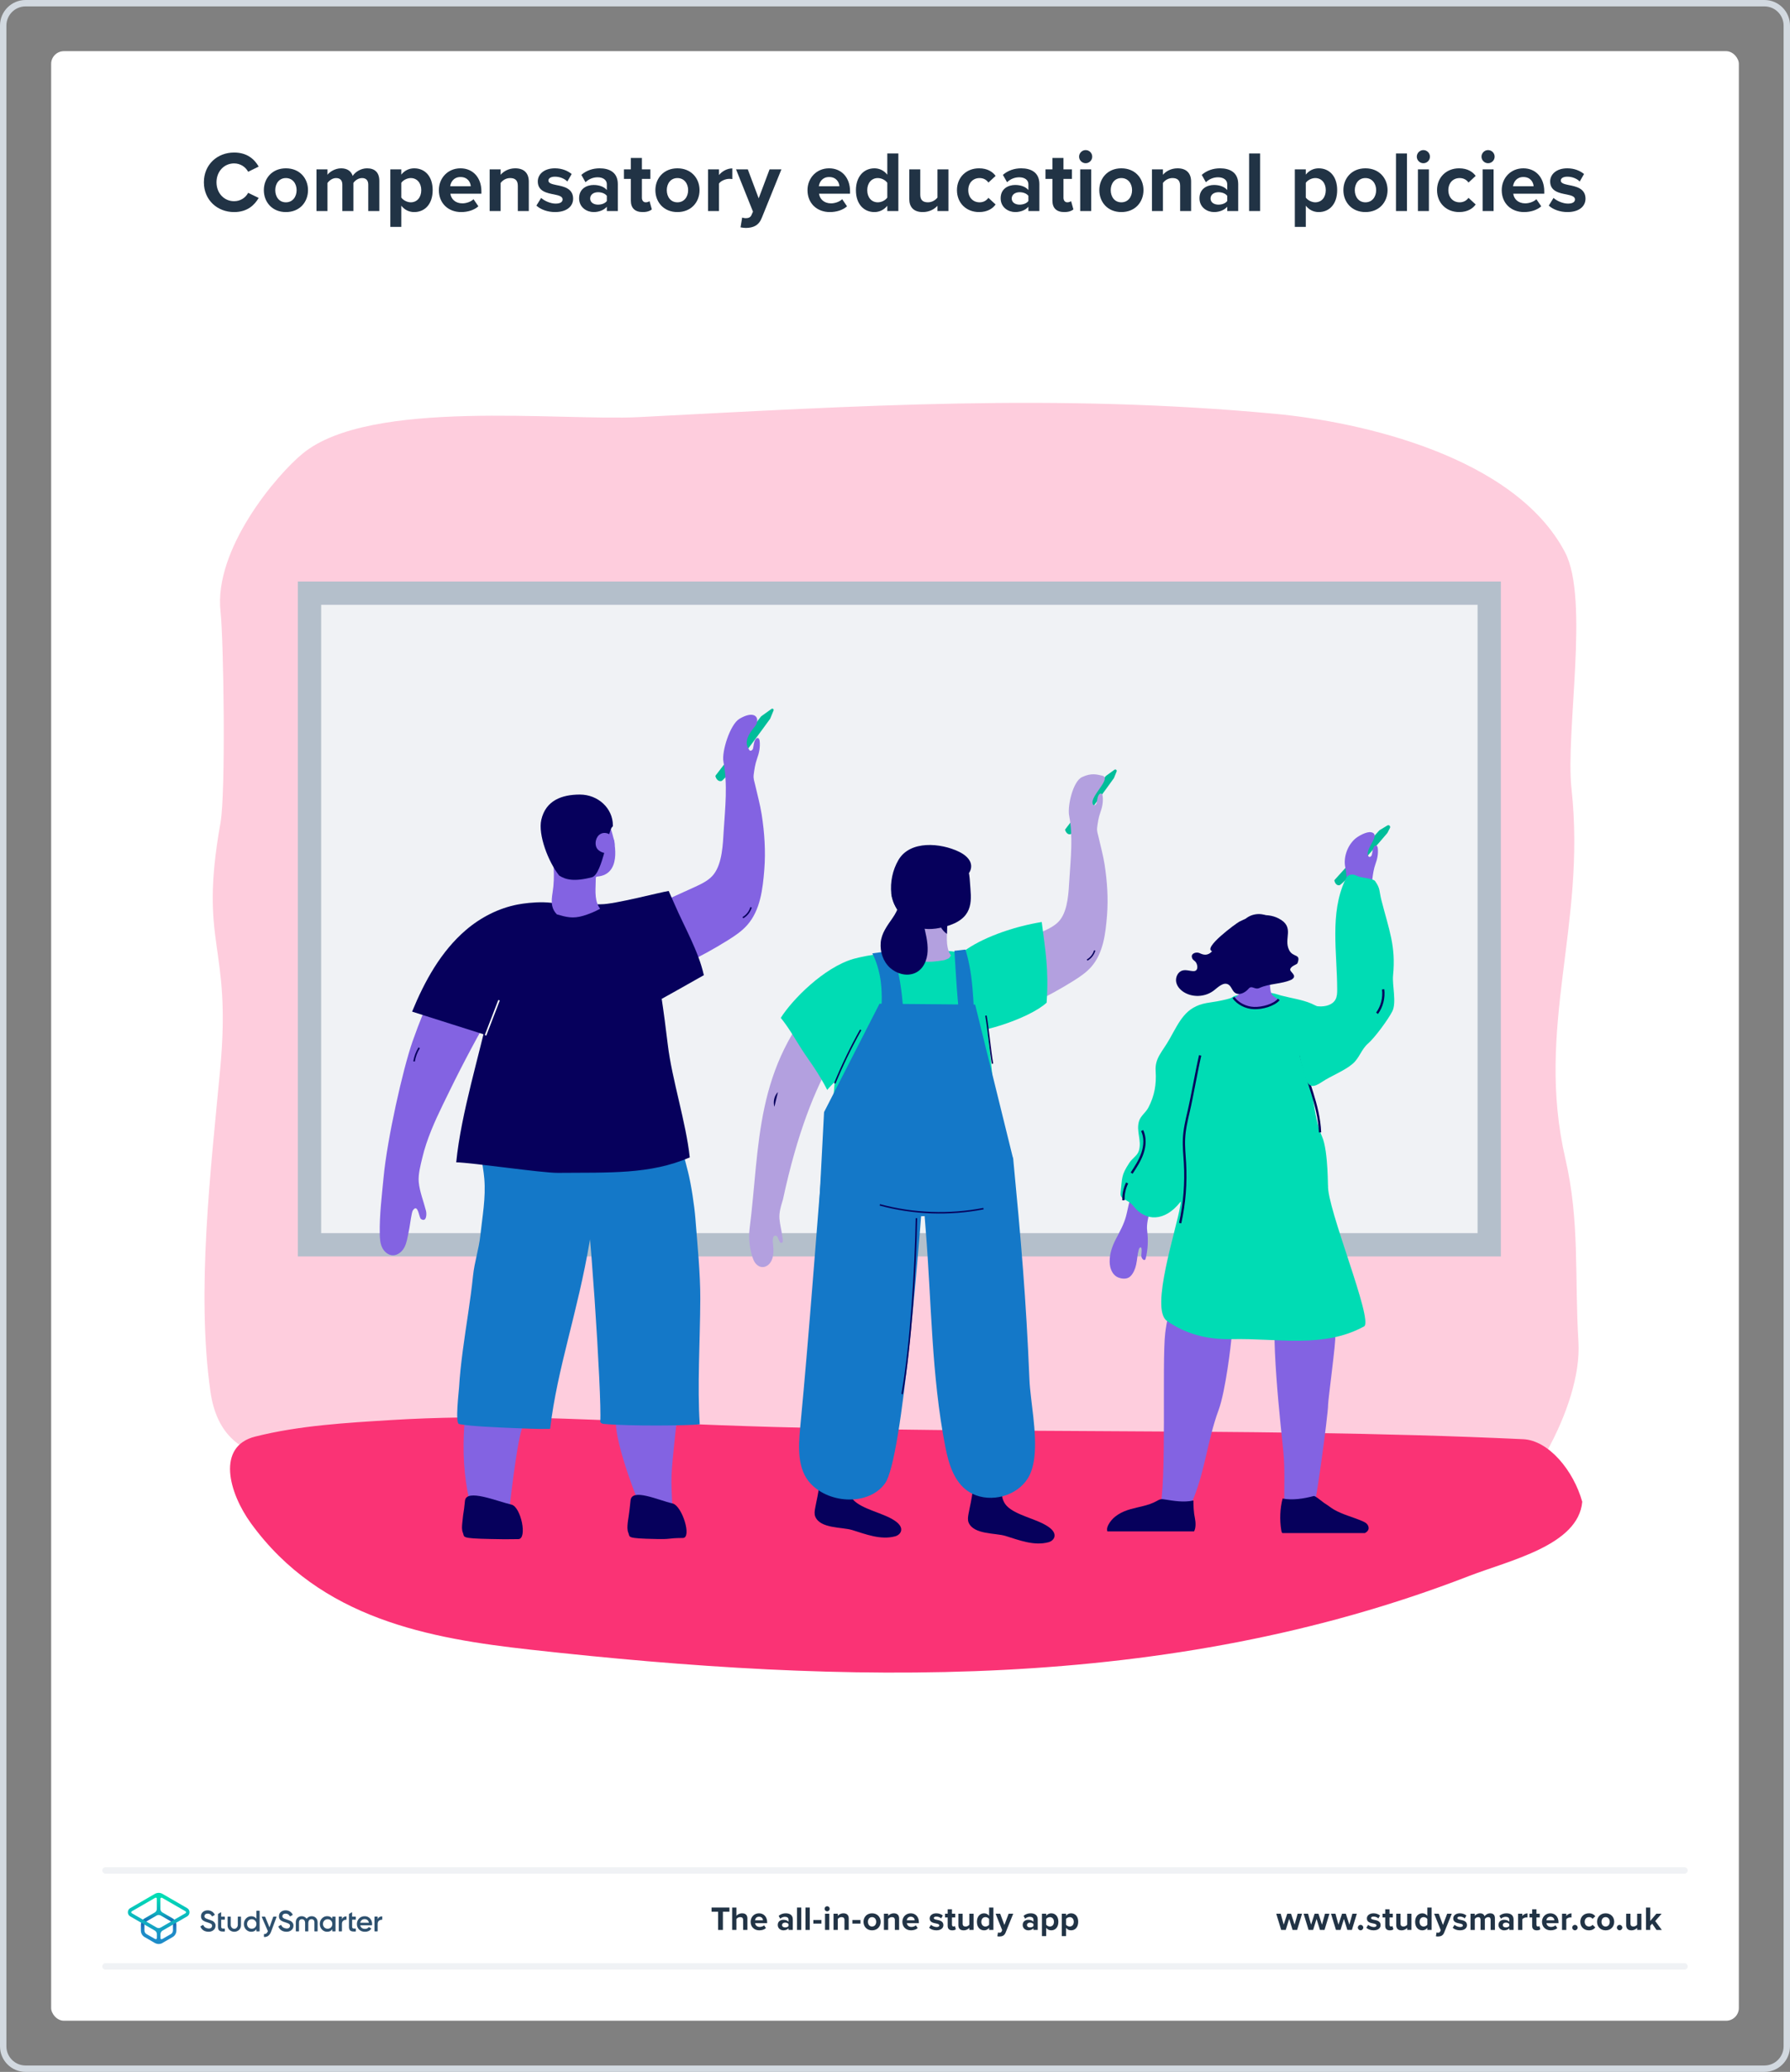 <?xml version="1.0" encoding="UTF-8"?><svg xmlns="http://www.w3.org/2000/svg" xmlns:xlink="http://www.w3.org/1999/xlink" viewBox="0 0 560 648"><rect x="0" y="0" width="560" height="648" fill="#808080" stroke="none"/><defs><style>.j{fill:url(#g);}.k{fill:url(#h);}.l,.m,.n,.o,.p,.q,.r,.s{fill:none;}.m{stroke-width:.423px;}.m,.n,.o,.p,.q{stroke:#06005c;}.m,.n,.o,.p,.q,.r,.s,.t{stroke-miterlimit:10;}.u{fill:#fa3375;}.v{fill:#00dcb4;}.w{fill:#00bd9a;}.x{fill:#06005c;}.y{fill:#fff;}.z{fill:#fecddd;}.aa{fill:#d2d9e0;}.ab{fill:#b3a0df;}.ac{fill:#213345;}.ad{fill:#1478c8;}.ae{fill:#2d506e;}.af{fill:#8363e2;}.n{stroke-width:.457px;}.o{stroke-width:.458px;}.p{stroke-width:.711px;}.q,.r{stroke-width:.492px;}.r{stroke:#fff;}.s{stroke:#f0f2f5;stroke-linecap:round;stroke-width:2px;}.t{fill:#f0f2f5;stroke:#b4bfcb;stroke-width:7.29px;}.ag{clip-path:url(#e);}.ah{clip-path:url(#d);}</style><clipPath id="d"><path class="l" d="M397.514,305.101c-.375,1.932,.122,4.456,.314,6.403,.033,.338,.071,.682,.209,.993,.437,.981,1.62,1.235,2.742,1.275-.107,.132-.213,.265-.321,.397-.45,.55-.943,1.018-1.6,1.308-1.439,.635-2.974,.9-4.527,1.065-1.285,.136-2.586,.03-3.822-.352-1.836-.567-3.409-1.687-4.767-3.023,.903,.072,1.851-.566,2.291-1.405,.534-1.019,.518-2.228,.488-3.378-.076-2.976-.029-4.279-1.696-6.603-.996-1.389-1.622-3.072-1.741-4.78-.248-3.556,1.817-6.577,5.352-7.351,2.902-.635,6.079,.695,7.846,3.084,1.766,2.389,2.136,5.682,1.159,8.487-.526,1.509-1.632,2.361-1.927,3.88Z"/></clipPath><clipPath id="e"><path class="l" d="M282.598,298.116c.224,1.001,.71,1.955,1.629,2.814,2.239,2.094,5.298,3.781,8.332,4.662,2.134,.479,4.484,.311,5.93-.788,2.177-1.654-.202-4.611-1.252-6.415-1.489-2.56-.901-6.122-.898-8.889,0-.168,.008-.353,.135-.469,.121-.11,.313-.125,.489-.142,4.414-.41,5.909-4.769,5.575-8.243-.272-2.829-1.176-5.661-2.259-8.367-.252-.632-.543-1.279-1.079-1.758-.889-.794-3.764-1.811-4.968-2.253-2.247-.825-4.405-.234-6.446,.548-2.729,1.045-4.984,3.185-5.426,5.912-.194,1.195-.056,2.43,.082,3.651,.579,5.148,1.14,10.36,.289,15.394-.246,1.457-.445,2.947-.133,4.344Z"/></clipPath><linearGradient id="g" x1="49.625" y1="-2145.857" x2="49.625" y2="-2133.211" gradientTransform="translate(0 -1539.386) scale(1 -1)" gradientUnits="userSpaceOnUse"><stop offset="0" stop-color="#1e8cc8"/><stop offset=".153" stop-color="#1e8cc8"/><stop offset=".225" stop-color="#1d84c4"/><stop offset=".336" stop-color="#1b6ebb"/><stop offset=".4" stop-color="#195fb4"/><stop offset=".46" stop-color="#176fb6"/><stop offset=".576" stop-color="#1298bb"/><stop offset=".634" stop-color="#0fafbe"/><stop offset=".74" stop-color="#0cb7bc"/><stop offset=".903" stop-color="#05ccb8"/><stop offset="1" stop-color="#00dcb4"/></linearGradient><linearGradient id="h" x1="49.647" y1="-2145.884" x2="49.647" y2="-2133.296" gradientTransform="translate(0 -1539.386) scale(1 -1)" gradientUnits="userSpaceOnUse"><stop offset="0" stop-color="#1e8cc8"/><stop offset=".624" stop-color="#0abebe"/><stop offset=".758" stop-color="#08c3bc"/><stop offset=".91" stop-color="#04d0b8"/><stop offset="1" stop-color="#00dcb4"/></linearGradient></defs><g id="a"><rect class="y" x="16" y="16" width="528" height="616" rx="4" ry="4"/><path class="aa" d="M552,2c3.308,0,6,2.692,6,6V640c0,3.308-2.692,6-6,6H8c-3.308,0-6-2.692-6-6V8c0-3.308,2.692-6,6-6H552m0-2H8C3.582,0,0,3.582,0,8V640c0,4.418,3.582,8,8,8H552c4.418,0,8-3.582,8-8V8c0-4.418-3.582-8-8-8h0Z"/></g><g id="c"><g><path class="z" d="M68.993,257.257c1.659-9.286,.996-57.013,0-65.979-2.16-19.44,17.457-42.713,25.773-49.484,21.204-17.265,80.579-10.071,105.155-11.34,68.552-3.54,130.525-7.428,198.969-1.031,26.762,2.501,74.942,13.24,90.722,43.299,7.722,14.71,.076,56.105,2.04,74.091,4.666,42.733-11.427,74.385-1.935,115.554,4.576,19.85,2.827,36.482,4.095,57.246,1.268,20.764-17.442,51.376-31.32,59.4-4.635,2.68-18.762,1.476-23.76,2.16-66.471,9.094-103.275,15.739-169.673,5.665-51.606-7.83-102.099-27.19-154.067-30.86-15.617-1.103-45.093,7.912-49.164-20.797-4.447-31.359,.121-69.37,3.048-100.699,3.724-39.858-6.848-38.238,.118-77.225Z"/><path class="u" d="M208.982,445.058c88.551,4.17,179.018,.895,267.569,5.065,7.935,.374,15.728,9.785,18.449,19.567-1.188,13.643-22.71,18.299-35.541,23.265-94.571,36.603-195.287,33.898-293.539,22.985-31.423-3.49-65.639-9.532-87.384-39.484-7.057-9.72-10.821-24.107,1.307-27.157,13.845-3.482,28.518-4.301,42.572-5.17,28.845-1.783,57.73-.428,86.567,.93Z"/><rect class="t" x="96.829" y="185.519" width="369.072" height="203.797"/><g><path class="w" d="M238.164,224.009c-.034,.024-.063,.053-.089,.086l-1.911,2.483-12.255,15.925c-.085,.11-.112,.255-.067,.387,.167,.486,.682,1.61,1.812,1.393,1.397-.269,14.6-18.534,15.268-19.46,.019-.027,.033-.052,.045-.082l1.038-2.523c.161-.392-.291-.749-.635-.503l-3.205,2.295Z"/><g><path class="af" d="M145.598,442.284s-.944,7.15-.405,15.515c.54,8.365,2.293,13.761,2.293,13.761l11.872,.54s2.159-19.967,3.913-25.229c1.754-5.262,2.024-6.611,2.024-6.611l-19.697,2.024Z"/><path class="af" d="M199.428,468.997s-5.127-12.547-6.476-21.046c-.744-4.686-.135-7.69-.135-7.69l19.427-.405s-2.024,16.729-2.159,21.721c-.135,4.992,.405,11.333,.405,11.333l-11.063-3.913Z"/><g><path class="x" d="M159.992,470.572c3.011,.683,5.074,10.8,2.16,10.8-5.217,.045-3.442,.072-8.658-.035-9.528-.197-8.1-.583-8.666-1.915-.407-.958-.312-2.046-.21-3.082,.452-4.59,.392-2.349,.845-6.939,.39-3.953,10.062,.157,14.529,1.171Z"/><path class="x" d="M210.392,470.212c3.011,.683,6.154,10.8,3.24,10.8-5.217,.045-3.168,.432-8.383,.325-9.528-.197-8.1-.583-8.666-1.915-.407-.958-.301-2.045-.21-3.082,.088-1.003,.445-2.484,.897-7.074,.39-3.953,8.655-.068,13.122,.946Z"/><path class="ad" d="M179.588,335.925h20.984c4.706,7.707,4.689-.538,8.089,7.44,1.604,3.764,5.618,19.317,6.591,23.168,.986,3.9,2.001,10.653,2.304,14.597,.604,7.863,1.561,17.253,1.528,25.12-.055,13.361-.973,27.241-.171,39.212-3.381,.426-22.079,.619-30.077-.129-.629-.059-1.074-.409-1.044-.81,.546-7.192-3.438-69.179-5.505-76.428-2.704-9.484-6.771-10.479-4.933-20.065,.754-3.931,.277-8.267,2.233-12.104Z"/><path class="ad" d="M150.551,361.682c-.361-2.676-.524-5.346,.145-8.113,.927-3.833,3.144-7.538,6.459-10.794,2.314-2.273,5.308-4.396,9.257-5.412,3.661-.941,7.911-.824,11.538,.17,13.075,3.582,10.741,14.628,11.274,22.027,.412,5.731-3.704,22.561-4.702,28.464-3.861,22.828-10.131,39.641-12.419,58.862-3.924,.107-8.063-.112-12.008-.275-4.316-.178-12.332-.469-16.489-1.224-1.254-.29-.059-10.266,.01-11.417,.229-3.836,.656-7.666,1.157-11.491,1.028-7.842,2.415-15.666,3.221-23.52,.432-4.208,1.835-8.364,2.28-12.557,.632-5.949,1.748-11.788,1.238-17.782-.201-2.361-.654-4.652-.962-6.94Z"/><g><path class="af" d="M138.625,345.325c-2.622,5.412-5.128,10.942-6.516,16.815-.555,2.349-1.317,5.142-1.107,7.541,.258,2.955,1.546,6.144,2.273,9.03,.29,1.152,.099,3.67-1.586,2.532-.597-.403-.892-4.821-2.423-2.826-.24,.312-.333,.708-.416,1.093-.428,1.999-.613,4.029-1.047,6.021-.338,1.546-.545,3.151-1.275,4.556-.73,1.405-2.145,2.6-3.737,2.518-1.458-.076-2.692-1.215-3.287-2.54-.595-1.325-.669-2.814-.695-4.263-.107-5.891,.647-11.745,1.196-17.603,1.124-11.995,6.029-33.812,9.053-42.468,2.13-6.098,4.59-12.081,7.369-17.914,2.45-5.143,4.553-10.598,8.455-14.852,2.534-2.762,5.782-4.989,9.463-5.783,2.078-.448,4.456-.358,6.068,1.026,1.546,1.328,2.012,3.514,2.07,5.54,.22,7.649-3.958,14.631-7.815,21.242-4.997,8.566-9.677,17.314-14.03,26.221-.67,1.371-1.346,2.742-2.012,4.117Z"/><path class="af" d="M238.297,254.778c-.485-3.121-1.343-6.179-2.036-9.257-.262-1.162-.623-1.99-.472-3.205,.204-1.65,.488-3.464,1.05-5.015,.656-1.809,1.034-3.599,.82-5.535-.045-.406-.207-.905-.613-.947-.31-.032-.563,.239-.727,.504-.549,.886-.482,1.843-.745,2.805-.123,.452-.664,.862-1.038,.58-.132-.099-.16-.281-.26-.413-2.285-3.032,2-6.975,2.315-7.693,1.1-2.509-.82-4.429-5.26-1.789-2.932,1.743-5.612,10.273-5.001,13.441,1.364,7.065,.537,14.373,.086,21.485-.268,4.22-.428,10.165-3.099,13.668-1.431,1.877-3.657,2.939-5.798,3.933-4.642,2.157-18.451,8.344-23.093,10.5-5.332,2.477-2.697,2.804-.968,9.624,.936,3.692,4.823,7.849,8.796,7.992,2.435,.088,4.785-.821,7.027-1.776,1.671-.712,3.326-1.458,4.966-2.237,4.635-2.203,9.144-4.673,13.495-7.396,2.175-1.361,4.337-2.808,6.033-4.732,4.081-4.631,4.855-11.225,5.339-17.378,.45-5.718,.061-11.501-.818-17.161Z"/><path class="x" d="M181.966,289.613c.121-1.159,.323-2.287,.606-3.366,.19-.724,.392-1.472,.857-2.058,1.052-1.326,3.005-1.381,4.698-1.378,4.074,.008,18.34-3.734,21.067-4.161,.645,1.403,1.271,2.815,1.882,4.232,3.061,7.098,7.448,14.597,9.122,22.109-5.751,3.196-11.44,6.561-17.275,9.6-4.027,2.097-8.385,.564-11.983-2.077-7.378-5.415-8.974-14.391-8.974-22.901Z"/><path class="x" d="M174.469,366.822c16.275-.142,28.871,.54,41.319-4.834-1.109-10.678-5.574-24.475-6.857-35.139-.612-5.088-1.261-10.174-2.039-15.245-.555-3.62-2.148-7.744-2.148-11.367-.932-3.562-2.336-7.088-4.758-10.079-3.119-3.851-7.316-6.003-12.674-6.341-3.313-.209-6.633-.329-9.952-.449-2.22-.08-4.498-.154-6.608,.449-3.376,.965-5.81,3.508-7.683,6.122-5.238,7.309-7.973,16.38-9.772,24.769-3.268,15.244-9.04,33.407-10.569,48.821,4.953,.078,26.788,3.336,31.741,3.292Z"/><path class="x" d="M138.392,319.396c-3.155-1.002-6.311-2.003-9.466-3.005,3.908-9.518,9.019-18.83,16.836-25.52,4.594-3.932,10.202-6.823,16.159-7.971,3.78-.729,12.785-1.612,15.742,1.444,4.194,4.335-2.707,8.797-4.721,11.972-2.101,3.311-3.646,7.151-4.926,10.842-1.007,2.903-3.346,5.43-4.88,8.125-1.9,3.34-3.561,6.815-4.964,10.392-6.593-2.093-13.186-4.186-19.779-6.279Z"/><path class="af" d="M172.883,279.091c-.235,1.45-.422,2.933-.102,4.319,.21,.911,.656,1.777,1.435,2.568,2.935,.848,4.98,1.418,8.294,.428,1.773-.53,3.555-1.268,5.228-2.181-.144-.227-.281-.444-.4-.645-1.498-2.535-.939-6.08-.954-8.831-.001-.167,.005-.351,.131-.467,.119-.11,.31-.127,.485-.144,7.104-.711,5.771-9.561,4.389-13.979-.421-1.345-.906-2.694-1.705-3.914-.798-1.22-1.941-2.314-3.373-2.897-2.955-1.205-5.973-.12-8.572,.896-2.706,1.058-4.933,3.201-5.354,5.915-.184,1.19-.039,2.417,.106,3.629,.611,5.114,1.205,10.291,.394,15.302Z"/><path class="r" d="M151.898,323.808c1.408-3.66,2.817-7.319,4.225-10.979"/><path class="n" d="M232.409,287.012c1.23-.695,2.167-1.889,2.55-3.248"/><path class="q" d="M131.145,327.697c-.81,1.301-1.359,2.764-1.604,4.277"/><path class="x" d="M181.417,248.504c-5.7,0-10.681,1.869-12.065,7.868-1.08,4.68,2.16,13.14,5.58,17.46,1.98,1.26,4.561,2.017,10.26,.54,3.369-.873,5.168-15.841,6.525-15.855,.005-.129,.021-.256,.021-.386,0-5.317-4.621-9.627-10.321-9.627Z"/><path class="af" d="M188.248,260.65c1.37-.492,3.05,.303,3.663,1.598,.832,1.756,.29,4.52-2.042,4.57-1.028,.022-1.997-.349-2.749-1.045-.772-.715-.908-1.888-.692-2.895,.184-.857,.711-1.654,1.48-2.075,.111-.061,.225-.112,.341-.153Z"/></g><path class="x" d="M177.431,262.231c-.613,.123-1.119,.662-1.202,1.282-.083,.619,.263,1.273,.821,1.553"/></g></g></g><g><path class="w" d="M431.632,259.621c-.048,.029-.092,.065-.13,.107l-1.863,2.063-12.202,13.512s.263,1.714,1.564,1.569c1.26-.141,14.19-15.346,14.999-16.299,.029-.035,.05-.067,.07-.107l.781-1.541c.262-.517-.317-1.054-.813-.755l-2.406,1.452Z"/><g><path class="af" d="M421.509,279.379c2.884-.256,5.802-.345,8.67-.034-.135-.561-.269-1.122-.396-1.684-.235-1.046-.56-1.791-.425-2.885,.184-1.485,.439-3.118,.945-4.513,.591-1.628,.93-3.239,.738-4.982-.04-.365-.186-.814-.552-.852-.279-.028-.507,.215-.655,.453-.494,.797-.434,1.658-.67,2.524-.111,.406-.598,.776-.934,.522-.118-.089-.181-.233-.234-.371-.859-2.292,4.208-6.589,.955-7.266-1.383-.288-4.094,1.2-5.13,2.16-2.43,2.25-3.526,5.818-2.976,8.669,.525,2.723,.679,5.486,.662,8.258Z"/><g><path class="af" d="M372.609,470.443c-.12,.263-2.162,2.587-2.406,2.788-.274,.225-.639,.312-.981,.387-2.967,.649-3.539-1.175-6.507-.808,2.424-9.121,.741-46.516,1.82-55.867,.728-6.309,4.83-22.99,6.309-25.113,1.478-2.123,14.495-.183,16.985-.728,2.49-.545-1.335,11.283-2.548,27.297-.117,1.551-1.82,16.62-4.067,22.669-3.54,9.528-4.269,19.881-8.604,29.375Z"/><path class="x" d="M346.445,478.962h27.102c.642-1.056,.53-2.951,.278-4.139-.384-1.8-.456-3.723-.465-5.535-3.072,.668-5.992,.138-9.051-.336-.377-.058-.759-.117-1.136-.055-.503,.082-.959,.371-1.418,.623-2.508,1.375-5.337,1.709-8.036,2.473-2.699,.764-5.479,2.14-6.935,4.854-.277,.516-.505,1.109-.435,1.71,.017,.148,.055,.278,.095,.406Z"/><path class="af" d="M401.783,470.802c.003,.283,.011,.58,.167,.813,.174,.262,.5,.394,.809,.512,2.678,1.016,4.923,.641,7.727,1.371,.838,.218,5.047-31.314,5.007-34.166-.019-1.36,2.588-20.729,2.205-21.175-.398-.465-2.246-2.451-2.817-2.604-1.554-.417-5.106-.594-6.416,.318-1.311,.912-7.844-9.236-8.693-7.845-2.941,4.819,1.151,40.08,1.711,45.861,.545,5.628,.229,11.219,.299,16.915Z"/><path class="x" d="M400.871,478.75c.045,.265,.11,.558,.304,.71,.013,.011,.03,.011,.045,.02h25.782c.644-.335,1.091-.785,1.17-1.391,.073-.563-.203-1.143-.584-1.521-.381-.379-.855-.593-1.319-.798-2.882-1.272-6.132-2.028-8.893-3.613-1.022-.587-2.003-1.419-3.035-2.04-.553-.332-2.845-2.352-3.336-2.223-3.067,.805-6.572,1.399-9.745,.782-.818,3.188-.959,6.642-.407,9.974,.006,.034,.011,.067,.017,.101Z"/><g><path class="af" d="M358.906,385.079c-.002-.018-.005-.037-.007-.055-.298-2.217,.432-4.447,.871-6.628,.426-2.117,.698-4.332,.138-6.417-.227-.844-.68-1.74-1.514-2.002-.857-.27-1.767,.241-2.416,.862-1.252,1.196-2,2.829-2.493,4.489-.492,1.66-.756,3.379-1.206,5.051-.682,2.536-1.872,4.643-3.074,6.939-1.184,2.262-2.102,4.742-2.05,7.329,.011,.535,.063,1.071,.186,1.593,.33,1.391,1.114,2.739,2.466,3.284,1.206,.487,2.849,.638,3.86-.37,.924-.921,1.482-2.311,1.761-3.566,.346-1.553,.397-3.165,.814-4.701,.065-.238,.147-.487,.339-.641,.973-.779,.433,2.314,.478,2.608,.066,.438,.269,.874,.633,1.125,.101,.07,.222,.125,.343,.108,.238-.034,.349-.307,.408-.54,.674-2.68,.818-5.732,.461-8.467Z"/><g><path class="v" d="M415.486,370.666c-.113,2.131,.173-10.627-1.889-15.209-2.916-6.479-2.793-16.582-4.353-18.326-.102-.115,1.644,.397,4.11,.97-.002-.954,.166-1.917,.411-2.934,.899-3.741,3.256-6.923,5.489-9.976,.378-.517,.806-.964,1.266-1.356-.437-.903-.951-1.78-1.563-2.624-2.367-3.264-4.937-5.74-8.745-7.357-2.894-1.228-6.331-1.682-9.409-2.494-.773-.204-1.612-.517-2.374-.672-.341-.069-.848-.174-1.065-.211-.217-.037-.18-.054-.255-.067s-.016,.026-.026,.025c-1.002-.134-1.962-.247-2.971-.247-1.439,.001-2.924,.143-4.333,.409-.698,.132-1.504,.365-2.125,.512-.621,.147-.99,.258-1.53,.442-.039,.013,.023-.114-.007-.093s.001,.093-.091,.133c-.092,.04-.427,.219-.502,.28-.074,.061-.146,.118-.19,.142-.727,.392-2.701,.784-3.222,.899-1.822,.402-3.065,.497-4.68,.8-6.508,1.22-8.311,5.502-11.503,11.195-2.31,4.119-4.669,5.992-4.388,10.092,.281,4.1-.355,7.744-2.262,11.382-.844,1.611-2.401,2.572-2.92,4.221-1.012,3.213,.916,6.078-.065,9.281-.499,1.63-1.971,2.257-2.968,3.783-2.63,4.027-2.192,4.523-2.755,9.507-.236,2.092,2.387,1.912,3.949,3.949,3.861,5.035,9.875,4.944,14.636-1.047,.114-.143,.205-.222,.279-.258-.073,.453-.148,.922-.225,1.418-1.123,7.211-9.485,32.108-4.159,35.866,5.88,4.148,12.816,5.908,20.148,5.73,14.664-.355,28.793,2.978,41.538-3.976,3.1-1.692-11.818-37.411-11.252-44.188Z"/><path class="v" d="M368.877,380.968c0-.001,.001-.003,.001-.004-.089,.366-.113,.442-.001,.004Z"/></g><path class="p" d="M406.981,330.08c1.806,7.814,5.624,15.45,5.995,24.095"/><path class="af" d="M388.292,309.738c.574-1.334,.334-3.903-.423-5.137-.348-.567-.804-1.064-1.147-1.634-.654-1.088-.864-2.377-1.059-3.631-.241-1.551-.479-3.126-.293-4.685,.367-3.075,2.846-5.655,5.921-6.088,1.78-.251,3.589,.079,5.341,.481,.521,.12,1.053,.251,1.497,.548,1.158,.775,1.747,2.678,1.953,3.981,.107,.678,.089,1.369,.05,2.054-.092,1.645-.296,3.284-.61,4.902-.173,.891-.387,1.793-.867,2.564-.333,.535-.784,.989-1.106,1.531-.659,1.11-.307,2.906-.185,4.139,.096,.972,.155,1.851,.833,2.616,.185,.208,1.519,1.088,1.509,1.203-.009,.11-.101,.192-.186,.261-.83,.674-1.683,1.132-2.629,1.601-1.77,.876-3.453,1.457-5.467,.966-.989-.241-2.852-.808-3.606-1.478-.807-.717-.775-1.332-1.713-1.867,.765-.248,1.341-.887,1.776-1.564,.156-.243,.298-.497,.412-.762Z"/><path class="af" d="M397.859,297.221c-.159,.23-.263,.496-.287,.793-.075,.937,.464,2.039,1.312,2.44,1.119,.53,2.632-.114,3.025-1.289,.393-1.174-.428-2.599-1.641-2.849-.857-.176-1.908,.183-2.409,.904Z"/><path class="af" d="M387.01,296.504c-1.19-.756-3.025-.281-3.623,.976-.598,1.256,.27,2.967,1.667,3.214,.764,.135,1.543-.217,2.042-.774,.871-.971,1.156-2.626-.087-3.416Z"/><g class="ah"><path class="x" d="M395.551,305.691c-.603,.172-1.233,.223-1.859,.256-.283,.015-.567,.028-.847,.071-.218,.034-.435,.087-.631,.188-.056,.029-.112,.063-.148,.116-.069,.099-.044,.241,.03,.336,.074,.095,.188,.15,.302,.189,.576,.194,1.221,.031,1.805,.197,.299,.085,.568,.248,.863,.347,.269,.09,.55,.087,.828,.12,.228,.027,.458-.008,.682-.001,.333,.01,.635,.125,.968,.012,.223-.076,.411-.234,.559-.417,.425-.53,.524-1.244,.607-1.919,.051-.418,.103-.837,.154-1.255,.008-.068,.014-.144-.029-.196-.031-.037-.081-.053-.129-.062-.317-.061-.439,.044-.61,.261-.208,.264-.467,.493-.724,.709-.534,.449-1.141,.856-1.819,1.049Z"/></g><path class="x" d="M399.023,293.872c.723,.298,1.649,.368,2.067-.266,.161-.243,.205-.547,.195-.839-.033-.951-.593-1.792-1.132-2.576-.822-1.195-1.67-2.416-2.855-3.252-2.454-1.731-6.187-1.289-8.168,.968-.367,.418-.696,.902-1.196,1.148-.526,.259-1.156,.209-1.704,.417-1.525,.577-2.243,3.79-1.154,4.948,.667,.709,1.787,.947,2.685,.57,.995-.418,1.759-1.607,2.889-1.504,1.312,.12,2.215,1.662,3.685,1.099,.829-.317,1.317-1.276,2.179-1.488,.803-.197,1.58,.324,2.322,.689,.061,.03,.124,.058,.188,.085Z"/><path class="p" d="M385.875,311.995c1.42,1.933,3.885,3.192,6.433,3.285,2.548,.093,6.183-.873,7.768-2.697"/><path class="p" d="M375.469,330.08c-1.118,4.76-2.469,12.731-3.587,17.491-.665,2.832-1.333,5.683-1.47,8.588-.12,2.53,.164,5.058,.309,7.587,.36,6.292-.147,12.633-1.504,18.787"/><path class="p" d="M357.323,353.587c1.027,2.164,.878,4.739,.115,7.01-.763,2.271-2.089,4.303-3.402,6.307"/><path class="p" d="M352.625,369.984c-.823,1.675-1.225,3.555-1.158,5.42"/><path class="v" d="M423.214,332.675c2.103-1.819,2.676-4.48,4.778-6.3,2.104-1.821,6.352-7.601,7.596-10.09,1.381-2.76-.078-8.154,.229-11.225,.916-9.163-1.268-14.24-3.666-23.613-.729-2.851-.258-3.486-1.962-5.886-.595-.838-4.727-1.061-5.608-1.59-.881-.529-2.097-.642-2.892,.009-.41,.336-.658,.825-.881,1.306-4.851,10.486-2.481,22.676-2.47,34.229,.001,1.062-.031,2.172-.542,3.103-.941,1.714-3.175,2.245-5.127,2.135s-3.895-.679-5.834-.429c-.538,.069-1.113,.23-1.435,.667-.298,.405-.306,.947-.297,1.449,.12,6.913,1.118,14.015,3.284,20.599,1.095,3.329,2.539,3.118,5.274,1.292,2.852-1.904,6.965-3.417,9.552-5.655Z"/><path class="p" d="M430.815,316.918c1.54-2.142,2.233-4.877,1.897-7.494"/></g></g><path class="x" d="M404.072,306.38c-3.148,1.449-6.912,1.174-10.061,2.621-1.502,.69-2.347-1.026-3.41,.239s-3.007,2.233-4.305,1.209c-.852-.672-1.068-1.973-2.001-2.528-1.474-.877-3.11,.714-4.451,1.784-2.466,1.965-6.093,2.339-8.907,.918-1.375-.694-2.599-1.865-2.944-3.366s.446-3.296,1.927-3.718c1.136-.324,2.333,.177,3.514,.19,1.181,.013,1.373-1.197,.942-2.297-.461-1.178-1.348-.951-1.522-2.204-.153-1.095,1.463-1.594,2.462-1.121,1,.473,2.461,1.022,3.887-.624-3.022-.98,7.508-8.694,8.519-9.225,3.548-1.863,8.449-2.967,12.228-1.044,5.35,2.722,1.474,6.301,3.368,9.964,1.249,2.415,3.784,.978,2.592,4.088-.152,.396-1.848,.761-2.245,1.773-.377,.962,2.523,2.013,.407,3.341Z"/></g></g><g><path class="w" d="M346.002,242.664c-.036,.026-.067,.057-.094,.092l-1.694,2.227-11.022,14.49s.406,1.686,1.69,1.432c1.248-.247,12.928-16.595,13.583-17.512,.021-.029,.035-.057,.049-.089l.82-2.025c.17-.419-.315-.799-.681-.533l-2.649,1.92Z"/><g><path class="ab" d="M345.57,270.384c-.45-2.894-1.245-5.729-1.887-8.583-.242-1.077-.577-1.845-.438-2.972,.189-1.53,.452-3.212,.974-4.65,.608-1.678,.959-3.337,.76-5.132-.042-.376-.192-.839-.569-.878-.287-.029-.522,.222-.674,.467-.509,.821-.447,1.708-.69,2.601-.114,.419-.616,.799-.962,.538-.122-.092-.187-.239-.241-.383-.885-2.361,6.242-8.121,2.889-8.819-1.425-.297-3.24-.96-6.24,.48-2.851,1.368-4.584,9.072-4.017,12.01,1.264,6.551,.498,13.326,.079,19.921-.249,3.913-.397,9.425-2.873,12.673-1.327,1.74-3.391,2.725-5.375,3.647-4.304,2-17.108,7.736-21.411,9.736-4.943,2.297-2.501,2.6-.897,8.924,.868,3.424,4.472,7.278,8.155,7.41,2.257,.081,4.437-.761,6.515-1.647,1.549-.66,3.084-1.352,4.605-2.074,4.298-2.042,8.478-4.333,12.512-6.857,2.016-1.262,4.021-2.603,5.594-4.387,3.784-4.293,4.501-10.407,4.95-16.112,.417-5.302,.057-10.664-.759-15.911Z"/><path class="m" d="M340.11,300.271c1.14-.644,2.009-1.752,2.365-3.012"/><g><path class="x" d="M256.296,464.435c.263-3.206-.562-10.031,4.45-10.43,2.278-.181,4.03,2.135,4.472,4.377,.669,3.395-.92,7.889,1.738,10.722,2.771,2.953,9.275,4.048,12.857,6.426,1.123,.746,2.345,1.846,2.108,3.173-.16,.897-.99,1.554-1.87,1.791-4.539,1.219-9.191-.655-13.442-1.964-3.213-.982-9.92-.395-11.537-4.157-.37-.862-.208-1.848-.04-2.77,.433-2.376,1.067-4.772,1.263-7.169Z"/><path class="ad" d="M258.026,354.086c-2.603,30.829-4.752,61.663-7.698,92.529-.581,6.085-.894,13.002,3.311,17.439,6.092,6.429,18.35,6.786,23.277-.172,5.449-7.694,10.601-73.513,13.136-107.907-9.856,4.079-21.911,.982-32.026-1.89Z"/><path class="x" d="M304.269,466.284c.263-3.206-.561-10.031,4.45-10.43,2.278-.181,4.03,2.135,4.472,4.377,.669,3.395-.92,7.889,1.738,10.722,2.771,2.953,9.275,4.048,12.857,6.426,1.123,.746,2.345,1.846,2.108,3.173-.16,.897-.99,1.555-1.87,1.791-4.539,1.219-9.191-.655-13.442-1.964-3.213-.982-9.92-.395-11.537-4.157-.37-.862-.208-1.848-.04-2.77,.433-2.376,1.067-4.772,1.263-7.169Z"/><path class="ad" d="M316.99,362.524c-.037-.387-2.61-5.835-2.648-6.223-2.353,.364-2.094-2.694-4.004-3.936,.919,.598-1.186-.389-1.409-.436-1.481-.312-3.039-.348-4.546-.417-3.377-.154-6.76-.019-10.138,.028-2.3,.032-4.719,.08-7.131-.049,.773,11.088,1.598,22.173,2.496,33.252,1.844,22.742,1.759,45.294,6.135,67.778,1.089,5.594,2.991,12.013,8.497,14.68,5.89,2.853,13.913,.692,17.35-4.901,1.088-1.772,1.699-3.996,1.994-6.468,.93-7.785-1.267-18.019-1.523-24.238-1.053-25.589-2.64-43.57-5.072-69.07Z"/><path class="ab" d="M244.931,375.208c-.037,.175-.104,.34-.156,.51-.534,1.751-1.06,3.57-.923,5.418,.131,1.769,.628,3.515,.851,5.273,.05,.393,.378,1.788,.125,2.091-.906,1.083-1.325-1.596-1.776-1.873-1.216-.746-1.373,.983-1.253,2.033,.151,1.32,.273,2.666,.062,3.975-.678,4.228-4.774,5.011-6.24,1.15-1.024-2.695-1.498-6.443-1.126-9.37,3.358-26.384,1.378-50.667,23.265-74.156,1.974-2.118,4.32-4.626,7.011-4.949,6.843-.822,5.915,13.058,4.671,17.37-1.271,4.406-6.619,4.638-8.902,8.472-5.418,9.098-11.138,23.174-15.608,44.055Z"/><path class="v" d="M298.229,322.872c-1.148-.234-3.803,3.585-4.439,2.659-6.105-8.892,1.826-24.082,8.697-28.694,6.213-4.171,15.504-7.191,23.416-8.473,1.107,8.751,2.243,14.606,1.535,25.227-5.299,4.936-22.507,10.648-29.209,9.281Z"/><path class="v" d="M312.488,356.83c-1.999-19.417-2.539-27.31-4.98-46.69-.654-5.192-.014-9.497-5.283-11.566-4.558-1.79-9.964-1.029-14.747-1.262-9.502-.464-15.604,5.907-18.146,14.738-2.466,8.565-5.021,2.172-6.273,10.996-1.179,8.309-2.376,16.809-2.465,25.215-.082,7.733-1.847,15.619-3.036,23.32-.163,1.054-.322,2.158,.022,3.168,.929,2.724,7.2,3.681,9.113,1.736,.62-.63,.805-1.557,.961-2.428,.384-2.133,.704-4.171,.822-6.326,.033-.593,.958-.595,.925,0-.163,2.963-1.184,6.624-.28,9.533,.544,1.75,1.767,1.857,3.288,2.158,5.812,1.152,12.836-8.262,18.759-8.16,6.137,.105,8.35-1.79,14.3-3.575,6.138-1.841,7.614-5.066,7.018-10.857Z"/><path class="v" d="M260.058,339.468c3.979-4.173,8.507-7.855,12.867-11.618,.334-.289,.668-.578,1.003-.866,.424-.451,.748-.778,.939-.936,1.109-.922,1.596-2.372,2.078-3.732,1.313-3.704,2.894-7.555,5.03-10.871,2.048-3.179,9.02-7.619,4.832-12.008-2.945-3.087-16.207-.576-19.777,.453-9.225,2.659-19.152,12.709-22.764,18.457,1.163,1.428,2.213,2.947,3.209,4.496,1.178,1.832,2.29,3.705,3.467,5.537,1.193,1.857,2.504,3.632,3.724,5.471,1.506,2.269,2.898,4.609,4.138,7.029,.389-.496,.825-.961,1.255-1.412Z"/><path class="ab" d="M282.165,297.577c.14,.19,.273,.377,.4,.563,.38,.555,.711,1.088,1.051,1.602,.099,.035,.196,.059,.295,.098,1.586,.613,4.831,1.087,7.706,.936,1.028-.054,3.554-.407,3.878-.506,.481-.146,.939-.368,1.394-.583,.011-.017,.02-.03,.032-.048,.19-.284,.389-.544,.594-.79-.099-.159-.194-.314-.279-.46-1.49-2.56-.902-6.122-.898-8.888,0-.168,.008-.353,.135-.469,.121-.11,.313-.125,.489-.142,4.713-.442,5.744-4.91,5.59-8.93-.03-.777-.06-1.555-.09-2.332-.058-1.501-.117-3.016-.5-4.468-.383-1.452-1.12-2.857-2.311-3.773-1.056-.812-2.126-.901-3.398-.907-.98-.005-1.902-.232-2.896-.157-2.324,.174-4.734,.983-6.619,2.37-1.723,1.268-3.135,2.996-3.865,5.007-.729,2.011-.74,4.307,.135,6.259,.546,1.218,1.137,2.081,1.085,3.437-.053,1.379-.046,2.748-.185,4.125-.276,2.739-.858,5.448-1.744,8.055Z"/><path class="x" d="M286.745,279.415c.04,.315,.079,.609,.095,.861,.133,2.157,.293,4.773-2.275,5.495-3.568,1.003-5.433-3.546-5.722-6.24-.388-3.623,.385-7.37,2.212-10.526,3.64-6.285,13.251-5.361,18.902-2.648,1.821,.874,3.688,2.295,3.86,4.308,.119,1.39-.672,2.775-1.846,3.529-3.198,2.055-7.257-.856-10.541-1.387-.486-.079-1.092-.09-1.347,.331-.273,.451,.025,1.363,.08,1.855,.052,.462,.066,.942-.095,1.378-.161,.436-.529,.821-.99,.884-.383,.052-.757-.118-1.132-.21-1.51-.372-1.32,1.431-1.201,2.37Z"/><g class="ag"><path class="x" d="M293.61,287.99c.238,1.626,1.452,3.55,3.214,4.43,.192-.674,.169-.599,.403-1.223,.188-.5,.479-1.528,.813-1.948-1.962-.154-3.124-.324-4.43-1.26Z"/></g><path class="x" d="M243.38,341.554c-1.127,1.094-1.589,3-1.118,4.602"/><path class="o" d="M310.505,332.682c-.715-4.108-1.336-10.931-2.05-15.04"/><path class="o" d="M261.166,338.824c2.36-5.734,5.066-11.325,8.098-16.734"/><path class="ad" d="M275.15,313.93l-17.345,33.896-1.589,30.586s29.394,3.972,43.694,.794c14.3-3.178,17.081-16.683,17.081-16.683l-11.917-48.329-29.924-.265Z"/><path class="o" d="M282.233,436.01c2.78-15.492,4.203-39.703,4.476-55.019"/><path class="ad" d="M272.899,298.174s1.909,3.381,2.617,8.573c.644,4.723,.163,9.302,.163,9.302l6.885,.265s-.265-7.282-1.986-14.035c-.647-2.54-2.78-4.767-2.78-4.767l-4.899,.662Z"/><path class="ad" d="M298.586,297.379s.267,3.922,.531,8.424c.265,4.502,.793,9.981,.793,9.981l4.767-.132s-.249-5.993-.839-10.321c-.708-5.192-1.809-8.349-1.809-8.349l-3.443,.397Z"/><path class="o" d="M275.249,376.831c10.533,2.844,21.715,3.25,32.426,1.178"/><path class="x" d="M278.842,279.531s2.102,13.291,15.082,10.695c9.895-1.979,10.134-7.007,9.676-12.273-.458-5.265,.127-6.04-3.949-8.566-4.076-2.526-18.192-1.496-20.81,10.143Z"/><path class="x" d="M278.426,302.673c1.968,1.792,4.991,2.755,7.621,1.735,2.819-1.094,4.024-4.118,4.155-6.869,.144-3.023-.702-5.978-1.364-8.885-.771-3.389-1.522-7.597-.921-11.089,.324-1.88,1.354-3.758,3.085-4.647,.795-.408,1.81-.7,2.099-1.532,.326-.941-.565-1.856-1.489-2.231-2.177-.883-4.839-.149-6.603,1.442-2.171,1.959-2.983,4.989-3.499,7.72-.298,1.581-.143,3.196-.416,4.779-.261,1.512-1.033,2.823-1.902,4.084-1.636,2.375-3.41,4.666-3.66,7.605-.246,2.885,.733,5.917,2.896,7.888Z"/></g></g></g></g></g><g id="f"><g><g><g><g><path class="ac" d="M404.386,603.598l-1.07-3.454-1.071,3.454h-1.428l-1.543-5.07h1.386l.944,3.412,1.113-3.412h1.187l1.112,3.412,.945-3.412h1.386l-1.544,5.07h-1.417Z"/><path class="ac" d="M412.953,603.598l-1.07-3.454-1.071,3.454h-1.428l-1.543-5.07h1.386l.945,3.412,1.112-3.412h1.187l1.112,3.412,.945-3.412h1.386l-1.543,5.07h-1.418Z"/><path class="ac" d="M421.519,603.598l-1.07-3.454-1.071,3.454h-1.428l-1.543-5.07h1.386l.945,3.412,1.112-3.412h1.187l1.112,3.412,.945-3.412h1.386l-1.543,5.07h-1.418Z"/><path class="ac" d="M425.654,602.013c.462,0,.851,.388,.851,.851,0,.461-.389,.85-.851,.85s-.851-.389-.851-.85c0-.463,.389-.851,.851-.851Z"/><path class="ac" d="M428.036,602.002c.367,.347,1.123,.693,1.753,.693,.578,0,.851-.2,.851-.515,0-.357-.44-.483-1.019-.599-.871-.168-1.994-.378-1.994-1.585,0-.851,.745-1.596,2.078-1.596,.861,0,1.543,.294,2.037,.692l-.525,.914c-.305-.326-.882-.588-1.501-.588-.483,0-.798,.178-.798,.472,0,.315,.398,.431,.966,.546,.871,.168,2.036,.399,2.036,1.659,0,.935-.787,1.627-2.193,1.627-.882,0-1.732-.294-2.268-.787l.577-.935Z"/><path class="ac" d="M433.367,602.338v-2.646h-.84v-1.165h.84v-1.386h1.344v1.386h1.029v1.165h-1.029v2.288c0,.315,.168,.557,.462,.557,.199,0,.389-.073,.462-.146l.283,1.008c-.199,.178-.557,.325-1.112,.325-.935,0-1.438-.483-1.438-1.386Z"/><path class="ac" d="M440.242,603.598v-.641c-.347,.389-.955,.767-1.785,.767-1.112,0-1.638-.608-1.638-1.596v-3.601h1.333v3.076c0,.703,.368,.934,.935,.934,.515,0,.924-.283,1.155-.577v-3.433h1.333v5.07h-1.333Z"/><path class="ac" d="M446.537,603.598v-.641c-.398,.494-.955,.767-1.565,.767-1.28,0-2.246-.966-2.246-2.656,0-1.658,.955-2.666,2.246-2.666,.599,0,1.166,.263,1.565,.776v-2.582h1.344v7.002h-1.344Zm0-3.433c-.231-.336-.703-.577-1.154-.577-.756,0-1.281,.598-1.281,1.48,0,.872,.525,1.47,1.281,1.47,.451,0,.924-.241,1.154-.577v-1.795Z"/><path class="ac" d="M449.422,604.385c.115,.053,.294,.084,.42,.084,.346,0,.577-.094,.703-.367l.19-.431-2.059-5.144h1.428l1.323,3.527,1.323-3.527h1.438l-2.383,5.899c-.378,.956-1.05,1.208-1.921,1.228-.157,0-.493-.031-.661-.073l.199-1.197Z"/><path class="ac" d="M455.055,602.002c.367,.347,1.123,.693,1.753,.693,.577,0,.851-.2,.851-.515,0-.357-.441-.483-1.019-.599-.871-.168-1.994-.378-1.994-1.585,0-.851,.745-1.596,2.078-1.596,.861,0,1.544,.294,2.037,.692l-.525,.914c-.304-.326-.882-.588-1.501-.588-.482,0-.798,.178-.798,.472,0,.315,.399,.431,.966,.546,.871,.168,2.037,.399,2.037,1.659,0,.935-.788,1.627-2.194,1.627-.882,0-1.732-.294-2.268-.787l.577-.935Z"/><path class="ac" d="M466.34,603.598v-3.202c0-.472-.209-.808-.756-.808-.472,0-.86,.315-1.049,.588v3.422h-1.344v-3.202c0-.472-.211-.808-.756-.808-.463,0-.851,.315-1.051,.598v3.412h-1.333v-5.07h1.333v.661c.211-.305,.883-.787,1.659-.787,.745,0,1.218,.347,1.407,.924,.293-.462,.965-.924,1.742-.924,.935,0,1.49,.493,1.49,1.532v3.664h-1.344Z"/><path class="ac" d="M472.176,603.598v-.525c-.347,.41-.945,.651-1.606,.651-.809,0-1.764-.546-1.764-1.68,0-1.187,.955-1.616,1.764-1.616,.672,0,1.27,.209,1.606,.619v-.703c0-.515-.441-.851-1.113-.851-.546,0-1.05,.199-1.48,.599l-.504-.893c.62-.546,1.418-.798,2.216-.798,1.154,0,2.215,.462,2.215,1.921v3.275h-1.333Zm0-1.848c-.221-.294-.641-.441-1.071-.441-.524,0-.955,.284-.955,.767,0,.473,.431,.745,.955,.745,.431,0,.851-.146,1.071-.44v-.63Z"/><path class="ac" d="M474.935,603.598v-5.07h1.333v.692c.357-.451,.987-.808,1.617-.808v1.301c-.095-.021-.221-.031-.367-.031-.441,0-1.029,.242-1.25,.567v3.349h-1.333Z"/><path class="ac" d="M479.333,602.338v-2.646h-.84v-1.165h.84v-1.386h1.344v1.386h1.028v1.165h-1.028v2.288c0,.315,.168,.557,.462,.557,.199,0,.389-.073,.462-.146l.283,1.008c-.199,.178-.556,.325-1.112,.325-.935,0-1.438-.483-1.438-1.386Z"/><path class="ac" d="M485.037,598.401c1.512,0,2.541,1.134,2.541,2.792v.294h-3.769c.084,.641,.599,1.176,1.459,1.176,.473,0,1.028-.189,1.355-.504l.588,.861c-.515,.472-1.302,.703-2.09,.703-1.543,0-2.708-1.039-2.708-2.667,0-1.469,1.081-2.655,2.624-2.655Zm-1.249,2.184h2.499c-.031-.483-.367-1.124-1.25-1.124-.829,0-1.185,.62-1.249,1.124Z"/><path class="ac" d="M488.679,603.598v-5.07h1.333v.692c.357-.451,.987-.808,1.617-.808v1.301c-.095-.021-.221-.031-.367-.031-.441,0-1.029,.242-1.25,.567v3.349h-1.333Z"/><path class="ac" d="M492.716,602.013c.462,0,.851,.388,.851,.851,0,.461-.389,.85-.851,.85s-.851-.389-.851-.85c0-.463,.389-.851,.851-.851Z"/><path class="ac" d="M497.085,598.401c1.039,0,1.669,.451,2.005,.924l-.871,.808c-.241-.346-.609-.545-1.07-.545-.809,0-1.376,.588-1.376,1.469,0,.883,.567,1.48,1.376,1.48,.461,0,.829-.21,1.07-.546l.871,.809c-.336,.473-.966,.924-2.005,.924-1.565,0-2.688-1.103-2.688-2.667,0-1.553,1.123-2.655,2.688-2.655Z"/><path class="ac" d="M499.638,601.057c0-1.438,1.008-2.655,2.677-2.655,1.68,0,2.688,1.218,2.688,2.655,0,1.449-1.008,2.667-2.688,2.667-1.669,0-2.677-1.218-2.677-2.667Zm3.978,0c0-.787-.472-1.469-1.302-1.469-.829,0-1.291,.682-1.291,1.469,0,.799,.462,1.48,1.291,1.48,.83,0,1.302-.682,1.302-1.48Z"/><path class="ac" d="M506.688,602.013c.462,0,.851,.388,.851,.851,0,.461-.389,.85-.851,.85s-.851-.389-.851-.85c0-.463,.389-.851,.851-.851Z"/><path class="ac" d="M512.175,603.598v-.641c-.347,.389-.956,.767-1.785,.767-1.112,0-1.638-.608-1.638-1.596v-3.601h1.334v3.076c0,.703,.367,.934,.934,.934,.515,0,.924-.283,1.155-.577v-3.433h1.333v5.07h-1.333Z"/><path class="ac" d="M518.227,603.598l-1.344-1.953-.608,.651v1.302h-1.334v-7.002h1.334v4.189l1.921-2.257h1.638l-2.006,2.299,2.068,2.772h-1.669Z"/></g><line class="s" x1="33" y1="615" x2="527" y2="615"/><line class="s" x1="33" y1="585" x2="527" y2="585"/><g><path class="ac" d="M224.657,603.598v-5.689h-2.047v-1.312h5.585v1.312h-2.037v5.689h-1.501Z"/><path class="ac" d="M232.488,603.598v-3.086c0-.704-.368-.924-.945-.924-.515,0-.924,.293-1.154,.598v3.412h-1.334v-7.002h1.334v2.593c.325-.389,.955-.787,1.784-.787,1.112,0,1.648,.608,1.648,1.596v3.601h-1.333Z"/><path class="ac" d="M237.459,598.401c1.512,0,2.54,1.134,2.54,2.792v.294h-3.769c.084,.641,.598,1.176,1.459,1.176,.473,0,1.029-.189,1.355-.504l.588,.861c-.515,.472-1.302,.703-2.089,.703-1.544,0-2.709-1.039-2.709-2.667,0-1.469,1.081-2.655,2.625-2.655Zm-1.25,2.184h2.499c-.032-.483-.368-1.124-1.249-1.124-.83,0-1.187,.62-1.25,1.124Z"/><path class="ac" d="M246.694,603.598v-.525c-.347,.41-.945,.651-1.606,.651-.809,0-1.764-.546-1.764-1.68,0-1.187,.955-1.616,1.764-1.616,.672,0,1.27,.209,1.606,.619v-.703c0-.515-.441-.851-1.113-.851-.546,0-1.05,.199-1.48,.599l-.504-.893c.619-.546,1.417-.798,2.215-.798,1.154,0,2.215,.462,2.215,1.921v3.275h-1.333Zm0-1.848c-.221-.294-.641-.441-1.071-.441-.524,0-.955,.284-.955,.767,0,.473,.431,.745,.955,.745,.431,0,.851-.146,1.071-.44v-.63Z"/><path class="ac" d="M249.349,603.598v-7.002h1.333v7.002h-1.333Z"/><path class="ac" d="M251.998,603.598v-7.002h1.334v7.002h-1.334Z"/><path class="ac" d="M254.467,601.624v-1.134h2.519v1.134h-2.519Z"/><path class="ac" d="M257.973,596.984c0-.441,.368-.799,.799-.799,.44,0,.797,.357,.797,.799,0,.44-.356,.797-.797,.797-.431,0-.799-.356-.799-.797Zm.137,6.613v-5.07h1.334v5.07h-1.334Z"/><path class="ac" d="M264.193,603.598v-3.065c0-.703-.367-.944-.935-.944-.524,0-.935,.293-1.155,.598v3.412h-1.333v-5.07h1.333v.661c.326-.389,.945-.787,1.774-.787,1.113,0,1.648,.63,1.648,1.616v3.58h-1.333Z"/><path class="ac" d="M266.674,601.624v-1.134h2.519v1.134h-2.519Z"/><path class="ac" d="M270.144,601.057c0-1.438,1.008-2.655,2.677-2.655,1.68,0,2.688,1.218,2.688,2.655,0,1.449-1.008,2.667-2.688,2.667-1.669,0-2.677-1.218-2.677-2.667Zm3.978,0c0-.787-.473-1.469-1.302-1.469s-1.291,.682-1.291,1.469c0,.799,.462,1.48,1.291,1.48s1.302-.682,1.302-1.48Z"/><path class="ac" d="M279.956,603.598v-3.065c0-.703-.368-.944-.935-.944-.525,0-.935,.293-1.154,.598v3.412h-1.334v-5.07h1.334v.661c.325-.389,.944-.787,1.773-.787,1.113,0,1.648,.63,1.648,1.616v3.58h-1.333Z"/><path class="ac" d="M284.928,598.401c1.512,0,2.54,1.134,2.54,2.792v.294h-3.769c.084,.641,.598,1.176,1.459,1.176,.473,0,1.029-.189,1.355-.504l.588,.861c-.515,.472-1.302,.703-2.089,.703-1.544,0-2.709-1.039-2.709-2.667,0-1.469,1.081-2.655,2.625-2.655Zm-1.25,2.184h2.499c-.032-.483-.368-1.124-1.249-1.124-.83,0-1.187,.62-1.25,1.124Z"/><path class="ac" d="M291.255,602.002c.367,.347,1.123,.693,1.753,.693,.578,0,.851-.2,.851-.515,0-.357-.44-.483-1.019-.599-.871-.168-1.994-.378-1.994-1.585,0-.851,.745-1.596,2.078-1.596,.861,0,1.543,.294,2.037,.692l-.525,.914c-.305-.326-.882-.588-1.501-.588-.483,0-.798,.178-.798,.472,0,.315,.398,.431,.966,.546,.871,.168,2.036,.399,2.036,1.659,0,.935-.787,1.627-2.193,1.627-.882,0-1.732-.294-2.268-.787l.577-.935Z"/><path class="ac" d="M296.481,602.338v-2.646h-.84v-1.165h.84v-1.386h1.344v1.386h1.028v1.165h-1.028v2.288c0,.315,.168,.557,.462,.557,.199,0,.389-.073,.462-.146l.283,1.008c-.199,.178-.556,.325-1.112,.325-.935,0-1.438-.483-1.438-1.386Z"/><path class="ac" d="M303.252,603.598v-.641c-.347,.389-.955,.767-1.785,.767-1.112,0-1.638-.608-1.638-1.596v-3.601h1.333v3.076c0,.703,.368,.934,.935,.934,.515,0,.924-.283,1.155-.577v-3.433h1.333v5.07h-1.333Z"/><path class="ac" d="M309.44,603.598v-.641c-.398,.494-.955,.767-1.563,.767-1.281,0-2.247-.966-2.247-2.656,0-1.658,.955-2.666,2.247-2.666,.598,0,1.165,.263,1.563,.776v-2.582h1.344v7.002h-1.344Zm0-3.433c-.231-.336-.703-.577-1.154-.577-.756,0-1.281,.598-1.281,1.48,0,.872,.525,1.47,1.281,1.47,.451,0,.924-.241,1.154-.577v-1.795Z"/><path class="ac" d="M312.222,604.385c.115,.053,.294,.084,.42,.084,.347,0,.577-.094,.703-.367l.189-.431-2.057-5.144h1.428l1.322,3.527,1.322-3.527h1.438l-2.383,5.899c-.378,.956-1.05,1.208-1.921,1.228-.158,0-.494-.031-.662-.073l.2-1.197Z"/><path class="ac" d="M323.315,603.598v-.525c-.347,.41-.945,.651-1.606,.651-.809,0-1.764-.546-1.764-1.68,0-1.187,.955-1.616,1.764-1.616,.672,0,1.27,.209,1.606,.619v-.703c0-.515-.441-.851-1.113-.851-.546,0-1.05,.199-1.48,.599l-.504-.893c.619-.546,1.417-.798,2.215-.798,1.154,0,2.215,.462,2.215,1.921v3.275h-1.333Zm0-1.848c-.221-.294-.641-.441-1.071-.441-.524,0-.955,.284-.955,.767,0,.473,.431,.745,.955,.745,.431,0,.851-.146,1.071-.44v-.63Z"/><path class="ac" d="M327.303,605.529h-1.334v-7.002h1.334v.641c.388-.494,.944-.767,1.563-.767,1.302,0,2.247,.966,2.247,2.655,0,1.69-.945,2.667-2.247,2.667-.599,0-1.154-.252-1.563-.776v2.582Zm1.144-5.941c-.431,0-.924,.252-1.144,.577v1.795c.22,.315,.713,.577,1.144,.577,.767,0,1.281-.598,1.281-1.48,0-.871-.515-1.469-1.281-1.469Z"/><path class="ac" d="M333.508,605.529h-1.334v-7.002h1.334v.641c.388-.494,.944-.767,1.563-.767,1.302,0,2.247,.966,2.247,2.655,0,1.69-.945,2.667-2.247,2.667-.599,0-1.154-.252-1.563-.776v2.582Zm1.144-5.941c-.431,0-.924,.252-1.144,.577v1.795c.22,.315,.713,.577,1.144,.577,.767,0,1.281-.598,1.281-1.48,0-.871-.515-1.469-1.281-1.469Z"/></g></g><rect class="l" x="16" y="544" width="528" height="88"/></g><g><g><path class="ae" d="M62.758,602.457l.675-.394c.068-.045,.169-.011,.202,.068,.27,.63,.765,.922,1.507,1.012,.81,.09,1.203-.337,1.203-.855,0-.27-.112-.461-.326-.596-.214-.135-.596-.292-1.147-.461-.618-.18-.922-.304-1.361-.596-.416-.292-.63-.72-.63-1.304,0-.573,.202-1.023,.607-1.361,.405-.337,.899-.506,1.473-.506,.99,0,1.765,.495,2.204,1.304,.034,.068,.011,.146-.056,.18l-.652,.382c-.068,.034-.157,.011-.191-.056-.27-.517-.708-.776-1.293-.776-.618,0-1.012,.315-1.012,.81,0,.483,.315,.697,1.304,1.012,.247,.079,.427,.135,.54,.18,.124,.034,.281,.101,.483,.18,.214,.079,.371,.18,.472,.259,.337,.27,.708,.708,.663,1.327,0,.585-.214,1.057-.641,1.394-.416,.337-.967,.54-1.653,.506-1.203-.056-2.001-.63-2.406-1.552-.056-.045-.022-.124,.034-.157Z"/><path class="ae" d="M80.332,597.588h.776c.068,0,.112,.045,.112,.112v6.24c0,.068-.045,.112-.112,.112h-.776c-.068,0-.112-.045-.112-.112v-.551c-.382,.528-.911,.787-1.619,.787-.641,0-1.169-.236-1.63-.697-.45-.472-.675-1.057-.675-1.732,0-.686,.225-1.259,.675-1.732,.45-.472,.99-.697,1.63-.697,.697,0,1.237,.259,1.619,.776v-2.395c0-.068,.056-.112,.112-.112Zm-1.574,5.633c.416,0,.765-.135,1.046-.416s.416-.641,.416-1.068-.135-.776-.416-1.057-.63-.427-1.046-.427-.765,.135-1.046,.427c-.281,.281-.416,.63-.416,1.057s.135,.776,.416,1.068c.281,.281,.63,.416,1.046,.416Z"/><path class="ae" d="M85.65,599.432h.787c.068,0,.101,.068,.079,.124l-1.687,4.554c-.427,1.147-1.136,1.72-2.125,1.709-.068,0-.135-.068-.135-.135v-.686c0-.056,.045-.112,.112-.112,.562,0,.888-.304,1.124-.911l-.596-1.372-1.315-3.036c-.022-.056,.022-.124,.079-.124h.821c.079,0,.157,.045,.191,.124l1.327,3.227,1.136-3.216c.034-.09,.112-.146,.202-.146Z"/><path class="ae" d="M73.293,604.177c-1.068,0-2.103-.787-2.103-1.979v-2.654c0-.068,.045-.112,.112-.112h.776c.068,0,.112,.045,.112,.112v2.44c0,.697,.472,1.259,1.102,1.259s1.102-.562,1.102-1.259v-2.44c0-.068,.045-.112,.112-.112h.776c.068,0,.112,.045,.112,.112v2.654c0,1.181-1.034,1.979-2.103,1.979Z"/><path class="ae" d="M70.336,600.287v-.742c0-.068-.045-.112-.112-.112h-1.034v-1.248c0-.068-.079-.112-.135-.079l-.776,.45c-.056,.034-.079,.09-.079,.146v3.913c0,1.034,.439,1.484,1.529,1.484h.506c.068,0,.112-.045,.112-.112v-.697c0-.068-.045-.112-.112-.112h-.349c-.461,0-.686-.101-.686-.562v-2.215h1.034c.045,0,.101-.056,.101-.112Z"/><g><path class="ae" d="M87.145,602.457l.675-.394c.068-.045,.169-.011,.202,.068,.27,.63,.765,.922,1.507,1.012,.81,.09,1.203-.337,1.203-.855,0-.27-.112-.461-.326-.596-.214-.135-.596-.292-1.147-.461-.618-.18-.922-.304-1.361-.596-.416-.292-.63-.72-.63-1.304,0-.573,.202-1.023,.607-1.361s.899-.506,1.473-.506c.99,0,1.765,.495,2.204,1.304,.034,.068,.011,.146-.056,.18l-.652,.382c-.068,.034-.157,.011-.191-.056-.27-.517-.708-.776-1.293-.776-.618,0-1.012,.315-1.012,.81,0,.483,.315,.697,1.304,1.012,.247,.079,.427,.135,.54,.18,.124,.034,.281,.101,.483,.18,.214,.079,.371,.18,.472,.259,.337,.27,.708,.708,.663,1.327,0,.585-.214,1.057-.641,1.394-.416,.337-.967,.54-1.653,.506-1.203-.056-2.001-.63-2.406-1.552-.045-.045-.022-.124,.034-.157Z"/><path class="ae" d="M111.308,600.287v-.742c0-.068-.045-.112-.112-.112h-1.034v-1.248c0-.068-.079-.112-.135-.079l-.776,.45c-.056,.034-.079,.09-.079,.146v3.913c0,1.034,.439,1.484,1.529,1.484h.506c.068,0,.112-.045,.112-.112v-.697c0-.068-.045-.112-.112-.112h-.349c-.461,0-.686-.101-.686-.562v-2.215h1.034c.045,0,.101-.056,.101-.112Z"/><path class="ae" d="M97.501,599.308c-.551,0-1.124,.214-1.563,.776-.439-.562-1.012-.776-1.563-.776-1.057,0-1.833,.731-1.833,1.878v2.755c0,.068,.045,.112,.112,.112h.776c.068,0,.112-.045,.112-.112v-2.687c0-.641,.337-1.012,.899-1.012,.618,0,1.012,.405,1.012,1.226v2.474c0,.068,.045,.112,.112,.112h.776c.068,0,.112-.045,.112-.112v-2.474c0-.81,.394-1.226,1.012-1.226,.551,0,.899,.371,.899,1.012v2.687c0,.068,.045,.112,.112,.112h.776c.068,0,.112-.045,.112-.112v-2.755c-.022-1.147-.798-1.878-1.867-1.878Z"/><path class="ae" d="M104.079,599.432h.776c.068,0,.112,.045,.112,.112v4.396c0,.068-.045,.112-.112,.112h-.776c-.068,0-.112-.045-.112-.112v-.551c-.382,.528-.911,.787-1.619,.787-.641,0-1.169-.236-1.63-.708-.45-.472-.675-1.057-.675-1.732,0-.686,.225-1.259,.675-1.732,.45-.472,.99-.708,1.63-.708,.708,0,1.237,.259,1.619,.776v-.54c0-.045,.056-.101,.112-.101Zm-1.574,3.789c.416,0,.765-.135,1.046-.416s.416-.641,.416-1.068-.135-.776-.416-1.057-.63-.427-1.046-.427-.765,.135-1.046,.427c-.281,.281-.416,.63-.416,1.057s.135,.776,.416,1.068c.281,.281,.63,.416,1.046,.416Z"/><path class="ae" d="M106.991,600.208c.236-.54,.675-.832,1.304-.855,.068,0,.112,.045,.112,.112v.843c0,.068-.045,.112-.112,.112-.337,0-.63,.09-.888,.281-.281,.202-.427,.551-.427,1.012v2.226c0,.068-.045,.112-.112,.112h-.776c-.068,0-.112-.045-.112-.112v-4.396c0-.068,.045-.112,.112-.112h.776c.068,0,.112,.045,.112,.112v.663h.011Z"/><path class="ae" d="M118.167,600.208c.236-.54,.675-.832,1.304-.855,.068,0,.112,.045,.112,.112v.843c0,.068-.045,.112-.112,.112-.337,0-.63,.09-.888,.281-.281,.202-.427,.551-.427,1.012v2.226c0,.068-.045,.112-.112,.112h-.776c-.068,0-.112-.045-.112-.112v-4.396c0-.068,.045-.112,.112-.112h.776c.068,0,.112,.045,.112,.112v.663h.011Z"/><path class="ae" d="M112.703,602.176c.146,.708,.708,1.091,1.484,1.091,.495,0,.866-.169,1.136-.495,.034-.045,.101-.056,.146-.034l.63,.371c.056,.034,.079,.112,.034,.157-.45,.607-1.102,.911-1.956,.911-.753,0-1.361-.236-1.821-.686-.461-.461-.697-1.046-.697-1.743s.236-1.271,.686-1.732c.45-.472,1.046-.708,1.754-.708,.675,0,1.226,.236,1.664,.708,.439,.472,.652,1.057,.652,1.732,0,.079-.011,.191-.022,.315-.011,.056-.056,.101-.112,.101h-3.575v.011Zm2.71-.821c-.135-.753-.663-1.136-1.327-1.136-.742,0-1.259,.439-1.394,1.136h2.721Z"/></g></g><g><path class="j" d="M50.209,607.112l.517-.641,2.732-1.574c.405-.236,.652-.663,.652-1.136v-1.709c0-.112-.011-.236-.045-.349l-.337-.573c-.079-.079-.18-.157-.281-.214l-3.148-1.821c-.202-.112-.427-.18-.652-.18s-.461,.056-.652,.18l-3.148,1.821c-.101,.056-.191,.135-.281,.214l-.337,.573c-.034,.112-.045,.225-.045,.349v1.709c0,.472,.247,.899,.652,1.136l2.732,1.574,.461,.708-.54,.528-3.238-1.867c-.731-.416-1.181-1.203-1.181-2.046v-1.765c0-.281,.056-.562,.146-.832v-.011l.371-.652,.011-.011c.18-.225,.394-.405,.641-.54l3.171-1.833c.405-.236,.652-.663,.652-1.136v-3.182l.528-.618,.585,.618v3.171c0,.472,.247,.899,.652,1.136l3.171,1.833c.247,.146,.461,.326,.641,.54l.011,.011,.371,.652,.011,.022c.101,.27,.146,.551,.146,.832v1.765c0,.843-.45,1.63-1.181,2.046l-3.238,1.867-.551-.596Z"/><path class="k" d="M49.647,608c-.416,0-.821-.112-1.181-.315l-.034-.022,.045-1.259,.079,.045c.056,.034,.112,.045,.18,.045,.169,0,.349-.135,.349-.349v-1.214c0-.472-.247-.899-.652-1.136l-7.691-4.43c-.461-.27-.742-.753-.742-1.293s.281-1.023,.742-1.293l7.724-4.464c.36-.202,.765-.315,1.181-.315s.821,.112,1.181,.315l7.724,4.464c.461,.27,.742,.753,.742,1.293s-.281,1.023-.742,1.293l-7.691,4.441c-.405,.236-.652,.663-.652,1.136v1.214c0,.101,.034,.191,.101,.259,.068,.068,.157,.101,.247,.101,.056,0,.124-.011,.18-.045l.079-.045,.045,1.259-.034,.022c-.36,.18-.765,.292-1.181,.292Zm-.911-14.493c-.056,0-.124,.011-.18,.045l-7.309,4.216c-.112,.068-.18,.18-.18,.304s.068,.236,.18,.304l7.736,4.464c.202,.112,.427,.18,.652,.18s.461-.056,.652-.18l7.736-4.464c.112-.068,.18-.18,.18-.304s-.068-.236-.18-.304l-7.309-4.216c-.056-.034-.112-.045-.18-.045-.169,0-.349,.135-.349,.349v.056h-1.113v-.056c.022-.214-.169-.349-.337-.349Z"/></g></g></g></g><g id="i"><g><g><path class="ac" d="M63.784,57.014c0-5.533,4.191-9.312,9.464-9.312,4.11,0,6.408,2.16,7.679,4.4l-3.299,1.619c-.757-1.457-2.379-2.617-4.38-2.617-3.137,0-5.516,2.51-5.516,5.91,0,3.402,2.379,5.912,5.516,5.912,2.001,0,3.623-1.134,4.38-2.618l3.299,1.593c-1.298,2.24-3.568,4.426-7.679,4.426-5.272,0-9.464-3.778-9.464-9.312Z"/><path class="ac" d="M82.545,59.471c0-3.698,2.596-6.829,6.894-6.829,4.326,0,6.922,3.131,6.922,6.829,0,3.725-2.596,6.856-6.922,6.856-4.299,0-6.894-3.131-6.894-6.856Zm10.248,0c0-2.024-1.217-3.779-3.353-3.779s-3.325,1.755-3.325,3.779c0,2.051,1.19,3.807,3.325,3.807s3.353-1.756,3.353-3.807Z"/><path class="ac" d="M115.21,66.003v-8.233c0-1.214-.541-2.078-1.946-2.078-1.217,0-2.218,.81-2.704,1.512v8.8h-3.461v-8.233c0-1.214-.541-2.078-1.947-2.078-1.19,0-2.189,.81-2.703,1.539v8.773h-3.435v-13.038h3.435v1.701c.54-.783,2.271-2.024,4.271-2.024,1.92,0,3.137,.891,3.623,2.376,.758-1.188,2.488-2.376,4.488-2.376,2.407,0,3.84,1.269,3.84,3.94v9.421h-3.461Z"/><path class="ac" d="M125.547,70.97h-3.435v-18.005h3.435v1.647c1-1.268,2.433-1.97,4.028-1.97,3.353,0,5.786,2.483,5.786,6.829s-2.434,6.856-5.786,6.856c-1.541,0-2.975-.646-4.028-1.996v6.64Zm2.947-15.278c-1.109,0-2.38,.648-2.947,1.484v4.616c.567,.81,1.838,1.485,2.947,1.485,1.974,0,3.298-1.539,3.298-3.807,0-2.24-1.324-3.779-3.298-3.779Z"/><path class="ac" d="M144.062,52.642c3.894,0,6.543,2.915,6.543,7.181v.755h-9.707c.217,1.647,1.542,3.023,3.759,3.023,1.217,0,2.649-.485,3.488-1.296l1.514,2.214c-1.324,1.214-3.353,1.808-5.381,1.808-3.975,0-6.976-2.672-6.976-6.856,0-3.779,2.785-6.829,6.76-6.829Zm-3.218,5.614h6.436c-.081-1.242-.946-2.889-3.218-2.889-2.136,0-3.056,1.594-3.218,2.889Z"/><path class="ac" d="M162.002,66.003v-7.882c0-1.809-.946-2.43-2.406-2.43-1.352,0-2.406,.756-2.974,1.539v8.773h-3.435v-13.038h3.435v1.701c.838-.999,2.434-2.024,4.569-2.024,2.866,0,4.245,1.62,4.245,4.157v9.204h-3.435Z"/><path class="ac" d="M169.301,61.9c.946,.891,2.894,1.781,4.516,1.781,1.487,0,2.19-.514,2.19-1.322,0-.918-1.136-1.242-2.623-1.539-2.244-.432-5.138-.972-5.138-4.076,0-2.186,1.92-4.103,5.354-4.103,2.217,0,3.975,.756,5.245,1.781l-1.352,2.349c-.784-.837-2.272-1.512-3.867-1.512-1.243,0-2.055,.459-2.055,1.215,0,.81,1.027,1.106,2.487,1.403,2.244,.433,5.246,1.026,5.246,4.265,0,2.402-2.028,4.184-5.651,4.184-2.272,0-4.462-.756-5.841-2.023l1.487-2.402Z"/><path class="ac" d="M189.85,66.003v-1.35c-.893,1.053-2.434,1.673-4.138,1.673-2.081,0-4.542-1.402-4.542-4.318,0-3.05,2.461-4.156,4.542-4.156,1.73,0,3.272,.539,4.138,1.592v-1.809c0-1.322-1.136-2.186-2.866-2.186-1.406,0-2.704,.512-3.812,1.538l-1.298-2.294c1.595-1.404,3.65-2.052,5.705-2.052,2.975,0,5.705,1.188,5.705,4.939v8.422h-3.434Zm0-4.751c-.568-.756-1.649-1.133-2.758-1.133-1.353,0-2.461,.729-2.461,1.97,0,1.215,1.108,1.917,2.461,1.917,1.108,0,2.189-.379,2.758-1.135v-1.619Z"/><path class="ac" d="M197.36,62.764v-6.803h-2.162v-2.996h2.162v-3.562h3.461v3.562h2.65v2.996h-2.65v5.885c0,.81,.434,1.432,1.19,1.432,.514,0,1-.19,1.19-.379l.731,2.592c-.515,.459-1.434,.836-2.866,.836-2.406,0-3.705-1.241-3.705-3.562Z"/><path class="ac" d="M205.034,59.471c0-3.698,2.596-6.829,6.894-6.829,4.326,0,6.922,3.131,6.922,6.829,0,3.725-2.596,6.856-6.922,6.856-4.299,0-6.894-3.131-6.894-6.856Zm10.248,0c0-2.024-1.217-3.779-3.353-3.779s-3.325,1.755-3.325,3.779c0,2.051,1.19,3.807,3.325,3.807s3.353-1.756,3.353-3.807Z"/><path class="ac" d="M221.503,66.003v-13.038h3.435v1.782c.919-1.161,2.541-2.079,4.163-2.079v3.348c-.243-.055-.567-.081-.946-.081-1.135,0-2.649,.621-3.217,1.458v8.61h-3.435Z"/><path class="ac" d="M232.189,68.027c.297,.135,.757,.216,1.081,.216,.893,0,1.487-.243,1.812-.944l.487-1.107-5.3-13.227h3.677l3.407,9.07,3.407-9.07h3.704l-6.138,15.17c-.974,2.457-2.704,3.106-4.948,3.158-.405,0-1.27-.08-1.703-.189l.514-3.077Z"/><path class="ac" d="M259.393,52.642c3.894,0,6.543,2.915,6.543,7.181v.755h-9.707c.217,1.647,1.542,3.023,3.759,3.023,1.217,0,2.649-.485,3.488-1.296l1.514,2.214c-1.324,1.214-3.353,1.808-5.381,1.808-3.975,0-6.976-2.672-6.976-6.856,0-3.779,2.785-6.829,6.76-6.829Zm-3.218,5.614h6.436c-.081-1.242-.946-2.889-3.218-2.889-2.136,0-3.056,1.594-3.218,2.889Z"/><path class="ac" d="M277.59,66.003v-1.647c-1.028,1.269-2.461,1.97-4.029,1.97-3.299,0-5.786-2.482-5.786-6.828,0-4.266,2.461-6.856,5.786-6.856,1.541,0,3.001,.675,4.029,1.997v-6.641h3.461v18.005h-3.461Zm0-8.827c-.596-.863-1.812-1.484-2.975-1.484-1.947,0-3.299,1.539-3.299,3.807,0,2.24,1.352,3.779,3.299,3.779,1.163,0,2.379-.621,2.975-1.485v-4.616Z"/><path class="ac" d="M293.283,66.003v-1.647c-.892,.999-2.46,1.97-4.596,1.97-2.866,0-4.219-1.565-4.219-4.102v-9.26h3.435v7.91c0,1.808,.946,2.402,2.406,2.402,1.324,0,2.379-.73,2.974-1.485v-8.827h3.435v13.038h-3.435Z"/><path class="ac" d="M306.306,52.642c2.677,0,4.299,1.161,5.164,2.376l-2.244,2.078c-.622-.891-1.568-1.404-2.758-1.404-2.082,0-3.542,1.512-3.542,3.779s1.46,3.807,3.542,3.807c1.19,0,2.136-.541,2.758-1.404l2.244,2.078c-.865,1.215-2.487,2.375-5.164,2.375-4.028,0-6.922-2.834-6.922-6.856,0-3.995,2.894-6.829,6.922-6.829Z"/><path class="ac" d="M321.733,66.003v-1.35c-.893,1.053-2.434,1.673-4.137,1.673-2.082,0-4.543-1.402-4.543-4.318,0-3.05,2.461-4.156,4.543-4.156,1.73,0,3.272,.539,4.137,1.592v-1.809c0-1.322-1.136-2.186-2.866-2.186-1.406,0-2.704,.512-3.812,1.538l-1.298-2.294c1.595-1.404,3.65-2.052,5.705-2.052,2.975,0,5.705,1.188,5.705,4.939v8.422h-3.434Zm0-4.751c-.568-.756-1.649-1.133-2.758-1.133-1.353,0-2.461,.729-2.461,1.97,0,1.215,1.108,1.917,2.461,1.917,1.108,0,2.189-.379,2.758-1.135v-1.619Z"/><path class="ac" d="M329.245,62.764v-6.803h-2.162v-2.996h2.162v-3.562h3.461v3.562h2.65v2.996h-2.65v5.885c0,.81,.434,1.432,1.19,1.432,.514,0,1-.19,1.19-.379l.731,2.592c-.515,.459-1.434,.836-2.866,.836-2.406,0-3.705-1.241-3.705-3.562Z"/><path class="ac" d="M337.588,48.998c0-1.135,.946-2.053,2.056-2.053,1.135,0,2.055,.918,2.055,2.053,0,1.133-.92,2.051-2.055,2.051-1.109,0-2.056-.918-2.056-2.051Zm.352,17.005v-13.038h3.435v13.038h-3.435Z"/><path class="ac" d="M343.919,59.471c0-3.698,2.596-6.829,6.894-6.829,4.326,0,6.922,3.131,6.922,6.829,0,3.725-2.596,6.856-6.922,6.856-4.299,0-6.894-3.131-6.894-6.856Zm10.248,0c0-2.024-1.217-3.779-3.353-3.779s-3.325,1.755-3.325,3.779c0,2.051,1.19,3.807,3.325,3.807s3.353-1.756,3.353-3.807Z"/><path class="ac" d="M369.203,66.003v-7.882c0-1.809-.946-2.43-2.406-2.43-1.352,0-2.406,.756-2.974,1.539v8.773h-3.435v-13.038h3.435v1.701c.838-.999,2.434-2.024,4.569-2.024,2.866,0,4.245,1.62,4.245,4.157v9.204h-3.435Z"/><path class="ac" d="M383.938,66.003v-1.35c-.893,1.053-2.434,1.673-4.138,1.673-2.081,0-4.542-1.402-4.542-4.318,0-3.05,2.461-4.156,4.542-4.156,1.73,0,3.272,.539,4.138,1.592v-1.809c0-1.322-1.136-2.186-2.866-2.186-1.406,0-2.704,.512-3.812,1.538l-1.298-2.294c1.595-1.404,3.65-2.052,5.705-2.052,2.975,0,5.705,1.188,5.705,4.939v8.422h-3.434Zm0-4.751c-.568-.756-1.649-1.133-2.758-1.133-1.353,0-2.461,.729-2.461,1.97,0,1.215,1.108,1.917,2.461,1.917,1.108,0,2.189-.379,2.758-1.135v-1.619Z"/><path class="ac" d="M390.78,66.003v-18.005h3.435v18.005h-3.435Z"/><path class="ac" d="M408.521,70.97h-3.435v-18.005h3.435v1.647c1-1.268,2.434-1.97,4.028-1.97,3.353,0,5.786,2.483,5.786,6.829s-2.434,6.856-5.786,6.856c-1.541,0-2.975-.646-4.028-1.996v6.64Zm2.947-15.278c-1.109,0-2.38,.648-2.947,1.484v4.616c.567,.81,1.838,1.485,2.947,1.485,1.974,0,3.298-1.539,3.298-3.807,0-2.24-1.324-3.779-3.298-3.779Z"/><path class="ac" d="M420.277,59.471c0-3.698,2.596-6.829,6.894-6.829,4.326,0,6.922,3.131,6.922,6.829,0,3.725-2.596,6.856-6.922,6.856-4.299,0-6.894-3.131-6.894-6.856Zm10.248,0c0-2.024-1.217-3.779-3.353-3.779s-3.325,1.755-3.325,3.779c0,2.051,1.19,3.807,3.325,3.807s3.353-1.756,3.353-3.807Z"/><path class="ac" d="M436.732,66.003v-18.005h3.435v18.005h-3.435Z"/><path class="ac" d="M443.244,48.998c0-1.135,.946-2.053,2.056-2.053,1.135,0,2.055,.918,2.055,2.053,0,1.133-.92,2.051-2.055,2.051-1.109,0-2.056-.918-2.056-2.051Zm.352,17.005v-13.038h3.435v13.038h-3.435Z"/><path class="ac" d="M456.498,52.642c2.677,0,4.299,1.161,5.164,2.376l-2.244,2.078c-.622-.891-1.568-1.404-2.758-1.404-2.082,0-3.542,1.512-3.542,3.779s1.46,3.807,3.542,3.807c1.19,0,2.136-.541,2.758-1.404l2.244,2.078c-.865,1.215-2.487,2.375-5.164,2.375-4.028,0-6.922-2.834-6.922-6.856,0-3.995,2.894-6.829,6.922-6.829Z"/><path class="ac" d="M463.483,48.998c0-1.135,.946-2.053,2.056-2.053,1.136,0,2.055,.918,2.055,2.053,0,1.133-.919,2.051-2.055,2.051-1.109,0-2.056-.918-2.056-2.051Zm.352,17.005v-13.038h3.435v13.038h-3.435Z"/><path class="ac" d="M476.575,52.642c3.894,0,6.543,2.915,6.543,7.181v.755h-9.707c.217,1.647,1.542,3.023,3.759,3.023,1.217,0,2.649-.485,3.488-1.296l1.514,2.214c-1.325,1.214-3.353,1.808-5.381,1.808-3.975,0-6.976-2.672-6.976-6.856,0-3.779,2.785-6.829,6.76-6.829Zm-3.218,5.614h6.436c-.081-1.242-.946-2.889-3.218-2.889-2.136,0-3.056,1.594-3.218,2.889Z"/><path class="ac" d="M486.022,61.9c.946,.891,2.894,1.781,4.516,1.781,1.487,0,2.19-.514,2.19-1.322,0-.918-1.136-1.242-2.623-1.539-2.244-.432-5.138-.972-5.138-4.076,0-2.186,1.92-4.103,5.354-4.103,2.217,0,3.975,.756,5.245,1.781l-1.352,2.349c-.784-.837-2.272-1.512-3.867-1.512-1.243,0-2.055,.459-2.055,1.215,0,.81,1.027,1.106,2.487,1.403,2.244,.433,5.246,1.026,5.246,4.265,0,2.402-2.028,4.184-5.651,4.184-2.272,0-4.462-.756-5.841-2.023l1.487-2.402Z"/></g><rect class="l" x="16" y="16" width="528" height="80"/></g></g></svg>